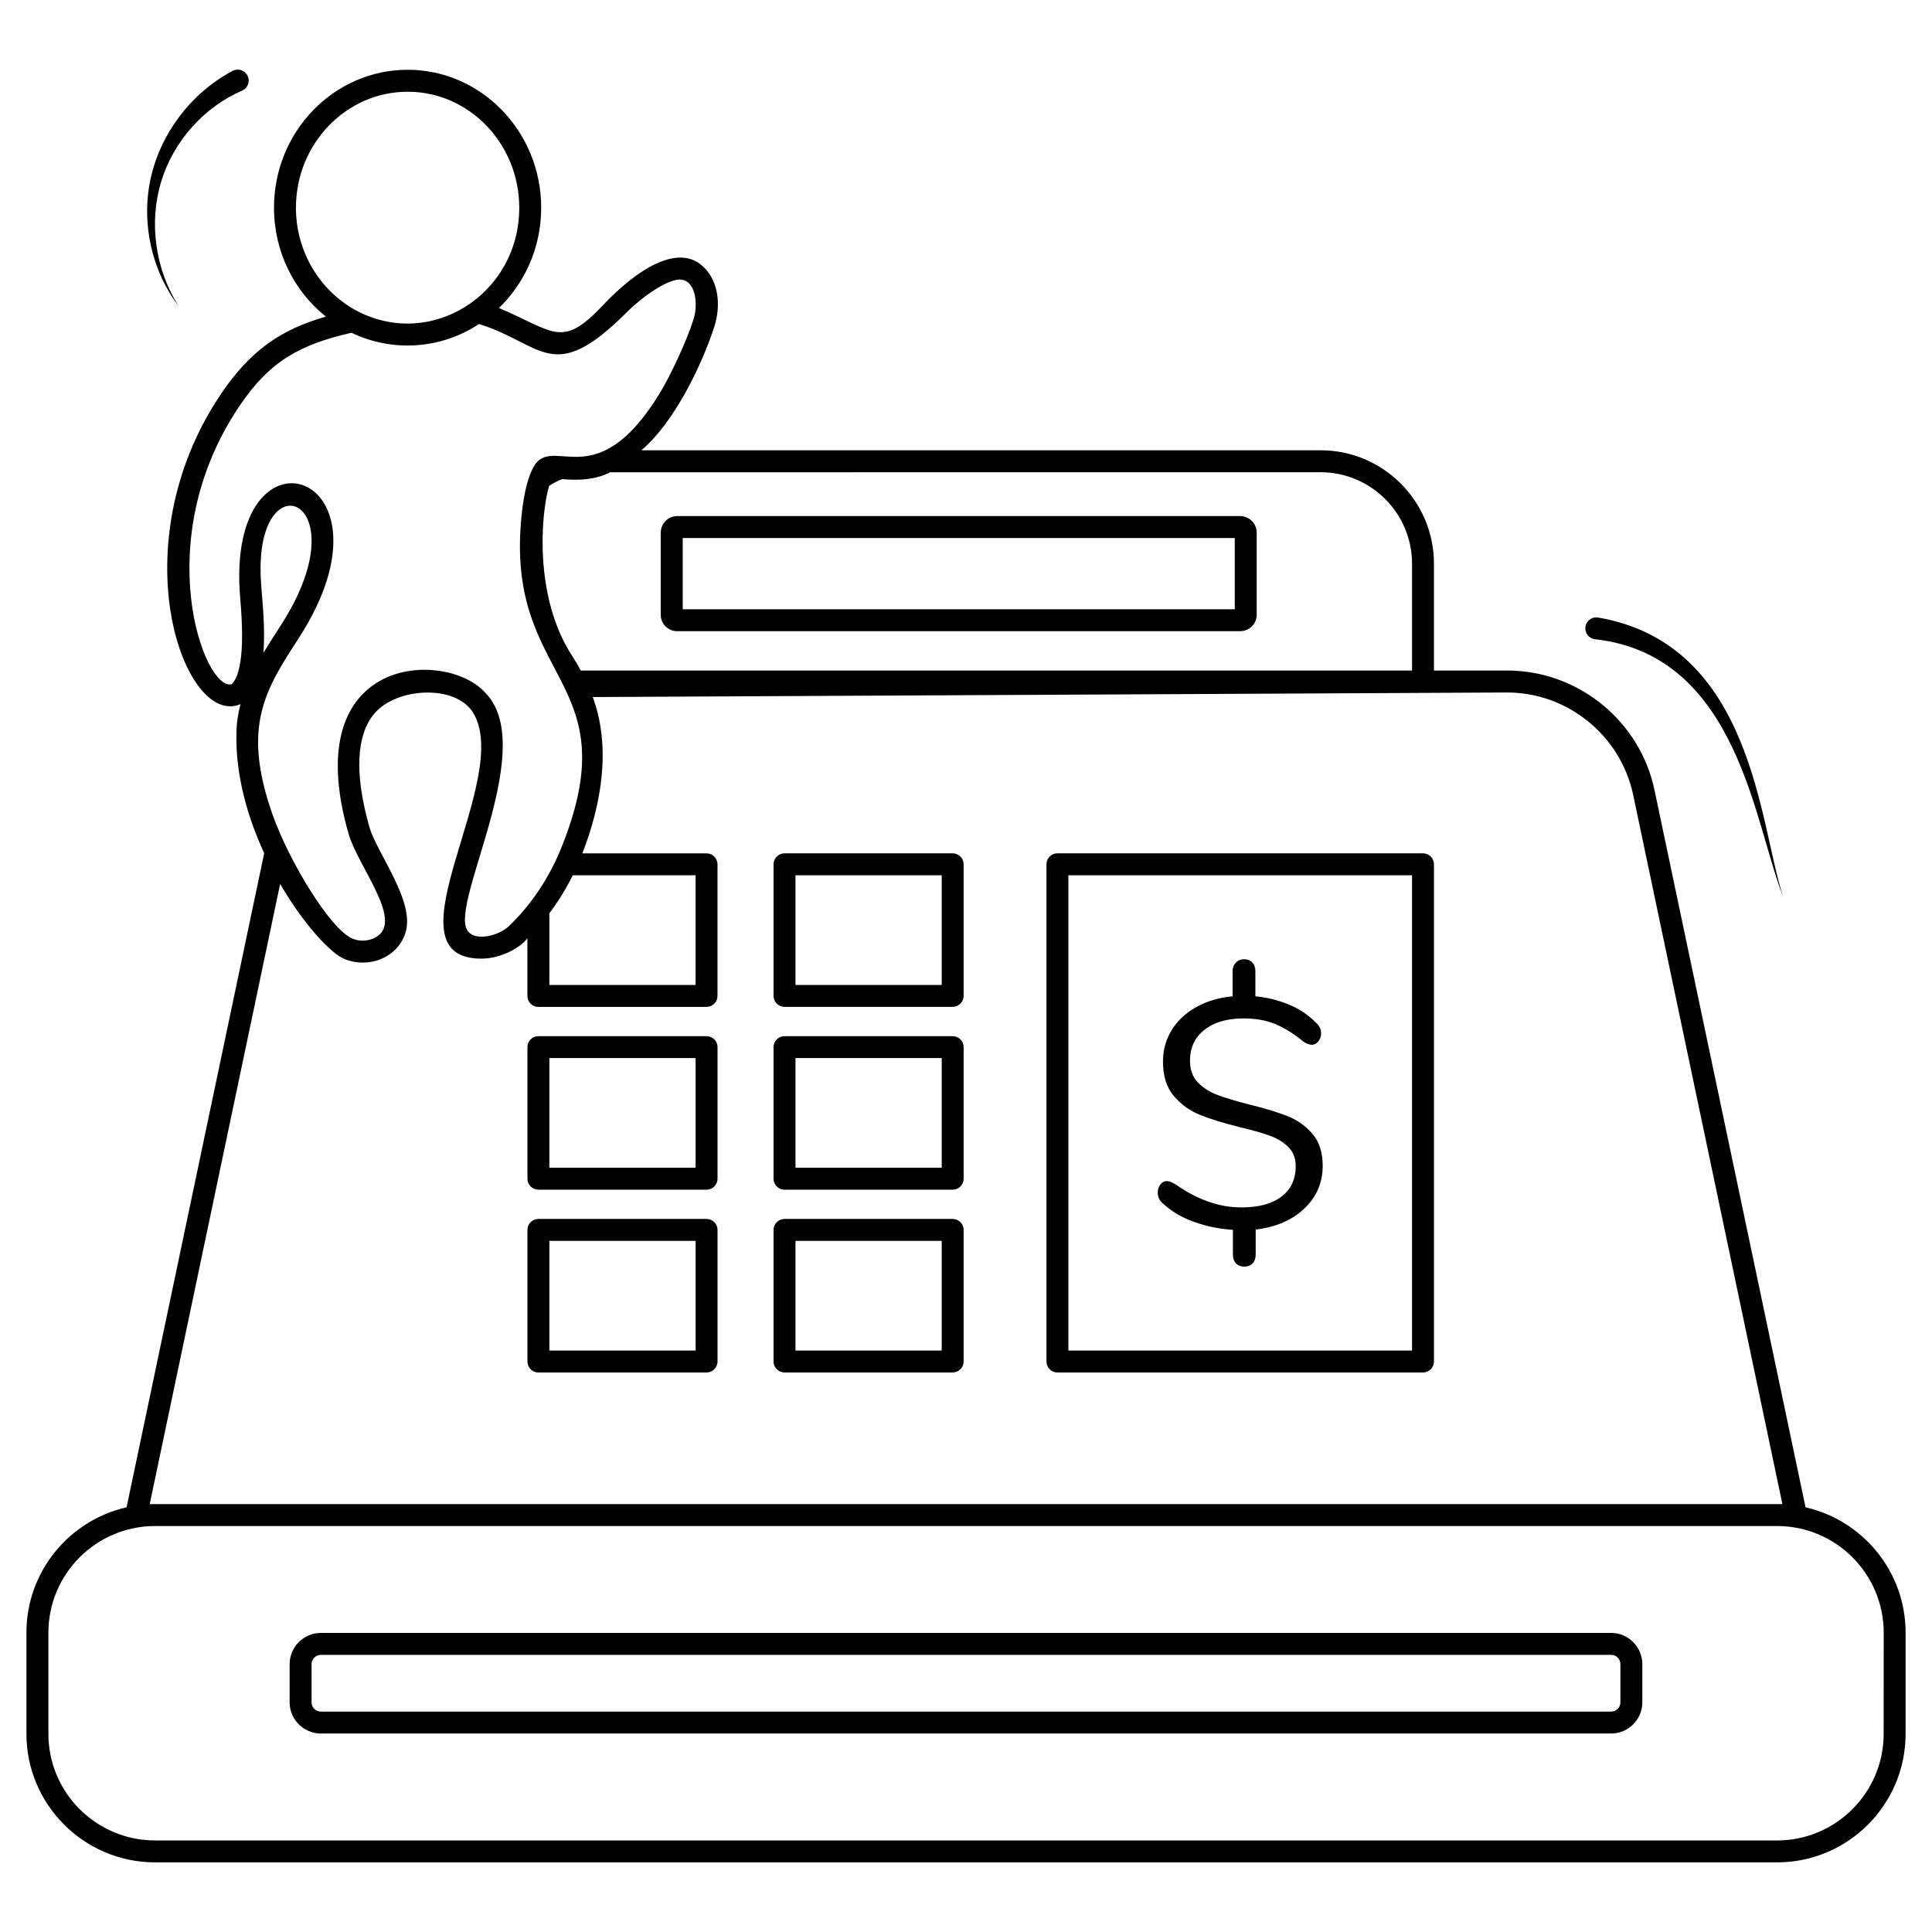 <?xml version="1.0" encoding="UTF-8"?>
<!-- Uploaded to: SVG Repo, www.svgrepo.com, Generator: SVG Repo Mixer Tools -->
<svg fill="#000000" width="800px" height="800px" version="1.1" viewBox="144 144 512 512" xmlns="http://www.w3.org/2000/svg">
 <g>
  <path d="m489.66 464.28c-3.246 3.074-7.543 4.93-12.887 5.562v6.637c0 0.977-0.273 1.754-0.82 2.328-0.547 0.574-1.277 0.863-2.199 0.863-0.918 0-1.652-0.289-2.199-0.863-0.547-0.574-0.82-1.352-0.82-2.328v-6.551c-3.508-0.23-6.894-0.918-10.172-2.07-3.277-1.148-6.066-2.785-8.363-4.914-0.918-0.746-1.379-1.723-1.379-2.93 0-0.805 0.23-1.508 0.691-2.113 0.457-0.602 1.004-0.906 1.637-0.906 0.691 0 1.523 0.316 2.5 0.949 5.746 4.023 11.523 6.035 17.328 6.035 4.539 0 8.074-0.949 10.605-2.844 2.527-1.898 3.793-4.598 3.793-8.105 0-2.07-0.648-3.75-1.938-5.043-1.293-1.293-2.93-2.297-4.914-3.016s-4.672-1.48-8.059-2.285c-4.367-1.09-7.887-2.184-10.562-3.277-2.672-1.09-4.957-2.758-6.856-5-1.898-2.242-2.844-5.258-2.844-9.051 0-3.102 0.777-5.906 2.328-8.406 1.551-2.5 3.719-4.527 6.508-6.078 2.785-1.551 5.992-2.5 9.613-2.844v-6.637c0-0.918 0.285-1.68 0.863-2.285 0.574-0.602 1.293-0.906 2.156-0.906 0.918 0 1.652 0.289 2.199 0.863 0.547 0.574 0.82 1.352 0.82 2.328v6.637c3.047 0.289 5.977 1.008 8.793 2.156 2.816 1.152 5.199 2.731 7.156 4.742 0.977 0.805 1.465 1.781 1.465 2.93 0 0.805-0.246 1.508-0.734 2.113-0.488 0.605-1.051 0.906-1.68 0.906-0.746 0-1.551-0.316-2.414-0.949-2.527-2.07-4.988-3.59-7.371-4.57-2.387-0.977-5.16-1.465-8.32-1.465-4.367 0-7.832 1.008-10.387 3.016-2.559 2.012-3.836 4.742-3.836 8.191 0 2.414 0.703 4.34 2.113 5.777 1.406 1.438 3.148 2.543 5.215 3.32 2.07 0.777 4.914 1.625 8.535 2.543 4.195 1.035 7.57 2.07 10.129 3.102 2.559 1.035 4.727 2.602 6.508 4.699 1.781 2.098 2.672 4.902 2.672 8.406-0.008 4.477-1.629 8.258-4.875 11.332z"/>
  <path d="m622.49 543.45-40.035-190.09c-3.836-18.332-20.27-31.664-39.027-31.664h-19.414v-28.328c0-16.547-13.449-30.035-30.035-30.035h-180.01c8.758-7.402 16.121-22.75 19.379-32.902 1.668-5.387 1.008-10.773-1.742-14.379-7.019-9.262-19.77 0.309-27.754 8.758-11.008 11.781-12.945 7.016-27.633 0.812 6.898-6.625 11.199-16.082 11.199-26.586 0-20.152-15.891-36.547-35.383-36.547-19.531 0-35.422 16.395-35.422 36.547 0 11.742 5.387 22.207 13.758 28.871-12.129 3.449-20.113 9.145-27.785 20.461-27.246 40.383-9.727 88.633 5.152 82.238-0.66 2.481-1.047 5.078-1.086 7.789-0.234 11.082 2.945 22.168 7.363 31.699l-36.469 173.35c-15.188 3.457-26.543 17.02-26.543 33.219v26.816c0 18.797 15.309 34.066 34.105 34.066h429.83c18.797 0 34.066-15.27 34.066-34.066v-26.816c-0.004-16.199-11.359-29.762-26.512-33.211zm-128.51-274.3c13.371 0 24.223 10.891 24.223 24.223v28.328h-220.32c-0.66-1.316-1.473-2.676-2.324-3.992-10-15.426-8.293-37.242-6.047-44.953 1.086-0.699 2.246-1.316 3.449-1.781 4.844 0.387 8.797 0.156 12.75-1.82zm-271.55-70.105c0-16.938 13.293-30.734 29.609-30.734s29.57 13.797 29.57 30.734c0 23.176-23.832 37.98-43.637 27.012-9.227-5.195-15.543-15.348-15.543-27.012zm0.773 114.02c28.719-44.527-19.766-59.605-15.539-10.465 0.465 5.309 1.512 18.949-2.246 22.711-7.246 2.055-22.129-37.863 2.016-73.672 8.062-12.016 16.16-16.355 29.727-19.453 10.578 5.078 23.406 4.535 33.793-2.324 16.973 5.309 19.492 16.547 39.141-3.102 4.148-4.148 10.465-8.527 13.914-8.68 4.262-0.117 5.156 6.277 3.758 10.617-1.59 5.156-5.93 14.609-8.914 19.492-17.633 28.871-29.145 9.262-33.988 20.617v0.039c-1.125 2.441-2.016 6.199-2.519 10.656-5.309 46.039 29.57 43.406 9.805 90.648-3.371 7.711-7.984 14.223-13.254 19.262-3.141 2.945-10.504 4.535-11.512-0.039-2.246-9.688 18.949-48.055 5.156-61.852-10.23-11.434-49.914-10.387-36.156 37.477 2.676 9.105 15.348 23.836 6.629 27.672-1.707 0.773-3.758 0.812-5.504 0.117-5.891-2.324-16.938-20.578-21.316-33.02-8.18-23.336-1.863-33.023 7.012-46.703zm-10.152-18.758c0.27-28.602 26.43-17.09 5.269 15.578-0.234 0.387-3.371 5.191-4.496 7.129 0.621-9.688-0.852-16.43-0.773-22.707zm115.29 81.656v29.066h-38.754v-18.988c2.324-3.102 4.418-6.473 6.199-10.078zm-110.1 2.285c6.277 10.812 13.449 18.445 17.09 19.918 1.512 0.621 3.141 0.93 4.805 0.93 5.039 0 9.648-2.906 11.238-7.672 2.906-8.215-7.363-21.121-9.418-28.059-4.07-14.145-3.606-24.648 1.355-30.383 5.93-6.781 21.199-7.633 25.965-0.27 11.16 17.477-24.145 65.34 2.285 65.34 5.117 0 10.27-2.828 12.207-5.387v15.27c0 1.59 1.277 2.906 2.906 2.906h44.566c1.59 0 2.906-1.316 2.906-2.906v-34.879c0-1.59-1.316-2.906-2.906-2.906h-32.902c5.117-13.215 7.637-28.176 2.75-41.43h1.316c7.246-0.039 48.211-0.234 241.02-1.203 16.004 0 30.035 11.395 33.367 27.051l39.566 188.04h-432.68zm424.95 225.24c0 15.578-12.672 28.254-28.254 28.254l-429.82-0.004c-15.617 0-28.289-12.672-28.289-28.254v-26.816c0-15.578 12.672-28.254 28.289-28.254h429.83c15.578 0 28.254 12.672 28.254 28.254z"/>
  <path d="m570.98 576.74h-341.93c-4.574 0-8.293 3.719-8.293 8.293v10.113c0 4.535 3.719 8.254 8.293 8.254h341.93c4.535 0 8.254-3.723 8.254-8.254v-10.113c0-4.57-3.719-8.293-8.254-8.293zm2.441 18.41c0 1.355-1.086 2.441-2.441 2.441h-341.93c-1.355 0-2.481-1.086-2.481-2.441v-10.113c0-1.395 1.125-2.481 2.481-2.481h341.93c1.355 0 2.441 1.086 2.441 2.481z"/>
  <path d="m331.25 418.59h-44.566c-1.629 0-2.906 1.316-2.906 2.906v34.879c0 1.59 1.277 2.906 2.906 2.906h44.566c1.59 0 2.906-1.316 2.906-2.906v-34.879c0-1.59-1.316-2.906-2.906-2.906zm-2.906 34.879h-38.754v-29.066h38.754z"/>
  <path d="m331.25 467.03h-44.566c-1.629 0-2.906 1.316-2.906 2.906v34.879c0 1.59 1.277 2.906 2.906 2.906h44.566c1.59 0 2.906-1.316 2.906-2.906v-34.879c0-1.586-1.316-2.906-2.906-2.906zm-2.906 34.879h-38.754v-29.066h38.754z"/>
  <path d="m396.47 370.14h-44.566c-1.59 0-2.906 1.316-2.906 2.906v34.879c0 1.59 1.316 2.906 2.906 2.906h44.566c1.59 0 2.906-1.316 2.906-2.906v-34.879c0-1.586-1.316-2.906-2.906-2.906zm-2.906 34.879h-38.754v-29.066h38.754z"/>
  <path d="m396.47 418.59h-44.566c-1.59 0-2.906 1.316-2.906 2.906v34.879c0 1.59 1.316 2.906 2.906 2.906h44.566c1.59 0 2.906-1.316 2.906-2.906v-34.879c0-1.59-1.316-2.906-2.906-2.906zm-2.906 34.879h-38.754v-29.066h38.754z"/>
  <path d="m396.47 467.03h-44.566c-1.59 0-2.906 1.316-2.906 2.906v34.879c0 1.59 1.316 2.906 2.906 2.906h44.566c1.59 0 2.906-1.316 2.906-2.906v-34.879c0-1.586-1.316-2.906-2.906-2.906zm-2.906 34.879h-38.754v-29.066h38.754z"/>
  <path d="m472.66 280.77h-149.21c-2.402 0-4.34 1.977-4.34 4.379v21.781c0 2.402 1.938 4.34 4.34 4.34h149.21c2.402 0 4.379-1.938 4.379-4.34v-21.781c0-2.402-1.977-4.379-4.379-4.379zm-1.434 24.688h-146.3v-18.875h146.3z"/>
  <path d="m521.11 370.14h-96.887c-1.59 0-2.906 1.316-2.906 2.906v131.77c0 1.59 1.316 2.906 2.906 2.906h96.887c1.629 0 2.906-1.316 2.906-2.906v-131.77c0-1.586-1.277-2.906-2.906-2.906zm-2.906 131.77h-91.074v-125.95h91.074z"/>
  <path d="m186.72 192.12c3.281-10.793 11.465-19.812 21.426-24.09 0.074-0.031 0.168-0.078 0.238-0.117 1.414-0.766 1.938-2.531 1.168-3.945-0.766-1.414-2.531-1.938-3.945-1.168-11.125 5.949-19.121 16.699-21.703 28.594-2.562 11.898 0.379 24.555 7.523 33.852-6.352-9.855-8-22.332-4.707-33.125z"/>
  <path d="m566.71 313.41 0.098 0.012c38.02 4.269 42.223 49.746 49.688 67.965-6.25-18.477-7.715-66.637-48.969-73.734-0.055-0.008-0.113-0.02-0.168-0.023-1.598-0.18-3.035 0.969-3.215 2.566-0.18 1.598 0.969 3.035 2.566 3.215z"/>
 </g>
</svg>